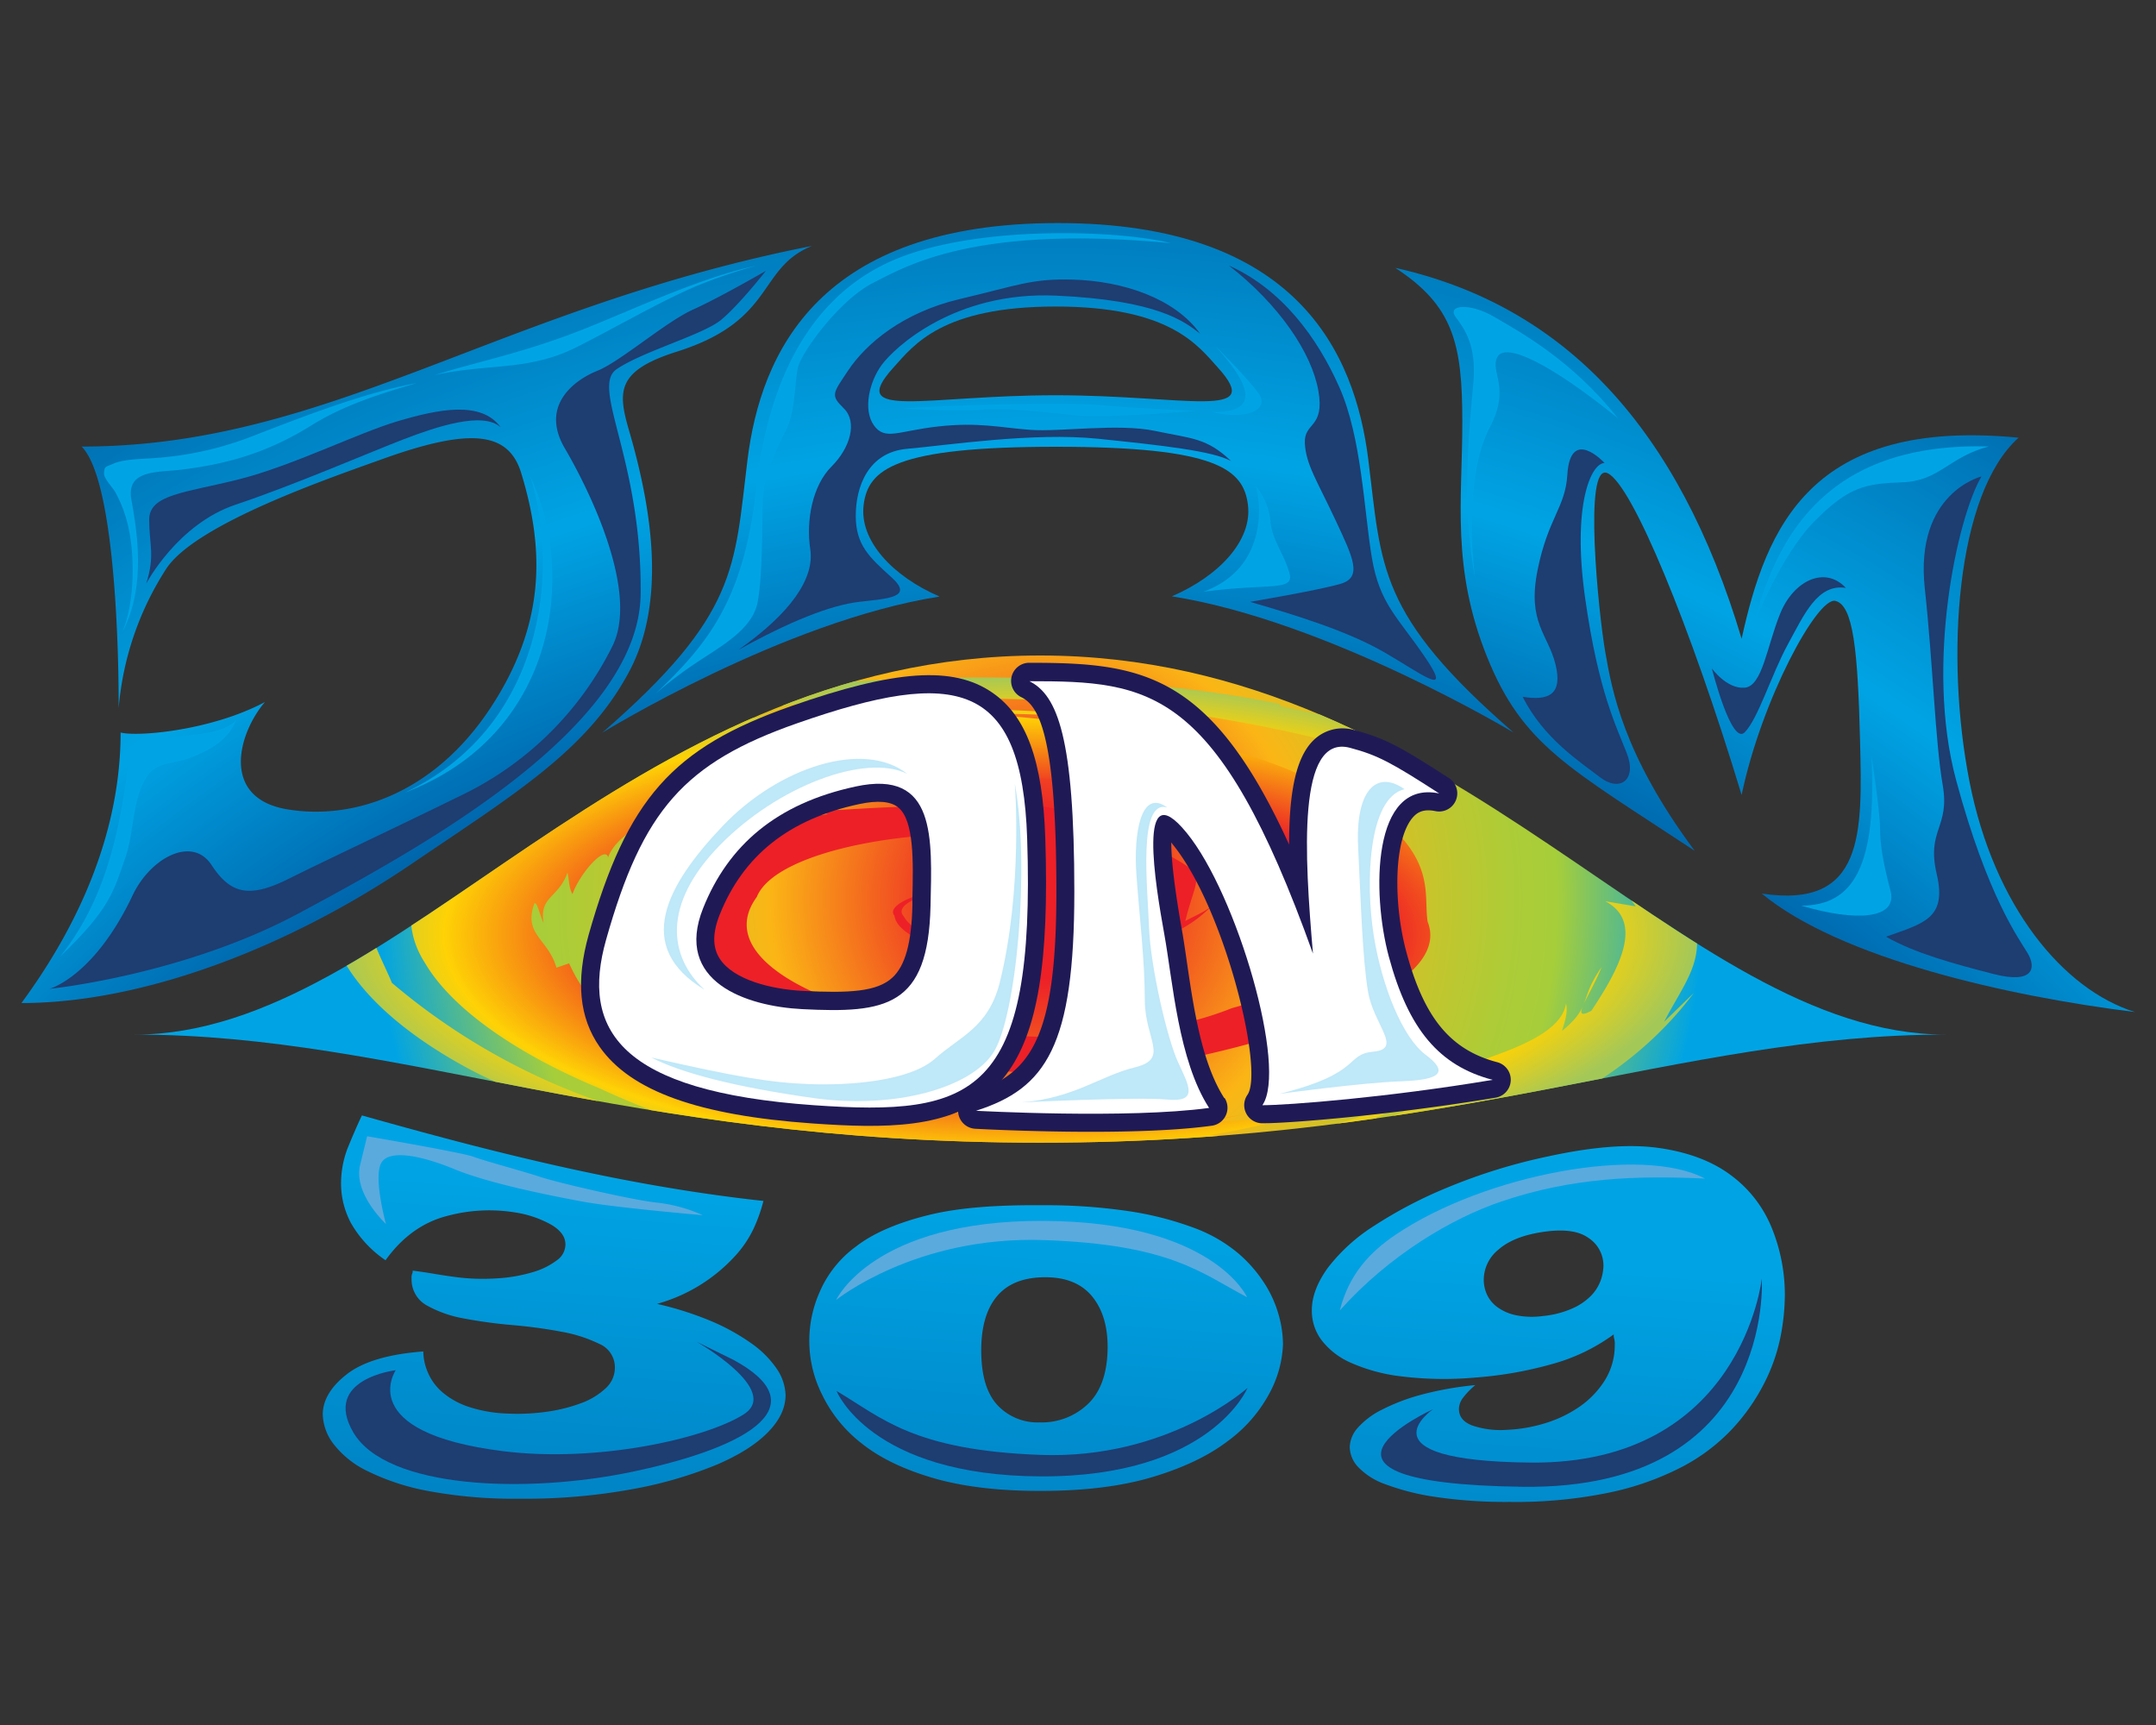 <svg xmlns="http://www.w3.org/2000/svg" xmlns:xlink="http://www.w3.org/1999/xlink" viewBox="0 0 500 400"><rect x="0" y="0" width="500" height="400" fill="#333333" stroke="none"/><defs><style>.cls-1{fill:url(#radial-gradient);}.cls-2{fill:none;}.cls-3{fill:url(#linear-gradient);}.cls-4{fill:url(#linear-gradient-2);}.cls-5{fill:url(#linear-gradient-3);}.cls-6{fill:url(#radial-gradient-2);}.cls-7{fill:#00a4e4;}.cls-8{fill:url(#radial-gradient-3);}.cls-9{fill:url(#radial-gradient-4);}.cls-10{fill:#1e3d71;}.cls-11{clip-path:url(#clip-path);}.cls-12{fill:url(#radial-gradient-6);}.cls-13{fill:url(#radial-gradient-7);}.cls-14{fill:#1f1a55;}.cls-15{fill:#fff;}.cls-16{fill:#bfe8f8;}.cls-17{fill:#5aaade;}</style><radialGradient id="radial-gradient" cx="241.26" cy="208.49" r="153.75" gradientUnits="userSpaceOnUse"><stop offset="0.12" stop-color="#ed2027"/><stop offset="0.41" stop-color="#fbb615"/><stop offset="0.48" stop-color="#e4bd1f"/><stop offset="0.61" stop-color="#c2c62e"/><stop offset="0.71" stop-color="#adcc37"/><stop offset="0.78" stop-color="#a6ce3a"/><stop offset="1" stop-color="#00a4e4"/></radialGradient><linearGradient id="linear-gradient" x1="132.4" y1="273.36" x2="123.04" y2="399.74" gradientUnits="userSpaceOnUse"><stop offset="0" stop-color="#00a4e4"/><stop offset="1" stop-color="#006db0"/></linearGradient><linearGradient id="linear-gradient-2" x1="244.95" y1="279.66" x2="235.59" y2="406.04" xlink:href="#linear-gradient"/><linearGradient id="linear-gradient-3" x1="359.95" y1="290.86" x2="350.59" y2="417.25" xlink:href="#linear-gradient"/><radialGradient id="radial-gradient-2" cx="242.74" cy="455.49" r="423.47" gradientUnits="userSpaceOnUse"><stop offset="0.66" stop-color="#00559d"/><stop offset="0.83" stop-color="#00a4e4"/><stop offset="1" stop-color="#006db0"/></radialGradient><radialGradient id="radial-gradient-3" cx="242.73" cy="455.36" r="423.32" xlink:href="#radial-gradient-2"/><radialGradient id="radial-gradient-4" cx="242.75" cy="455.41" r="423.35" xlink:href="#radial-gradient-2"/><clipPath id="clip-path"><path class="cls-1" d="M451.23,239.9c-61.53,0-113.3,25.07-210,25.07S92.8,239.9,31.29,239.9c61.51,0,113.27-87.9,209.94-87.9S389.7,239.9,451.23,239.9Z"/></clipPath><radialGradient id="radial-gradient-6" cx="138.41" cy="73.93" r="1.16" gradientTransform="translate(0 186.27) scale(1 0.38)" gradientUnits="userSpaceOnUse"><stop offset="0" stop-color="#fff"/><stop offset="0.37" stop-color="#fdfeff"/><stop offset="0.51" stop-color="#f6fcfe"/><stop offset="0.6" stop-color="#ebf8fd"/><stop offset="0.68" stop-color="#daf2fb"/><stop offset="0.75" stop-color="#c4eaf9"/><stop offset="0.8" stop-color="#a8e0f6"/><stop offset="0.86" stop-color="#88d5f2"/><stop offset="0.91" stop-color="#62c7ee"/><stop offset="0.95" stop-color="#37b8ea"/><stop offset="0.99" stop-color="#09a7e5"/><stop offset="1" stop-color="#00a4e4"/></radialGradient><radialGradient id="radial-gradient-7" cx="235.45" cy="80.13" r="157.72" gradientTransform="translate(0 186.27) scale(1 0.38)" gradientUnits="userSpaceOnUse"><stop offset="0.54" stop-color="#ed2027"/><stop offset="0.84" stop-color="#fed205"/><stop offset="1" stop-color="#a4c858"/></radialGradient></defs><title>126-500x400-P</title><g id="Layer_1" data-name="Layer 1"><path class="cls-2" d="M255.08,206.38c-1.56-1-3-1.84-4.25-2.54-.28.59-.57,1.17-.89,1.78,1.16,1,2.51,2.2,3.89,3.52A25.1,25.1,0,0,0,255.08,206.38Z"/><path class="cls-3" d="M83.93,258.65c9.13,2.56,18.34,5.1,27.59,7.44s18.6,4.54,28.05,6.46q9.19,1.88,18.57,3.38t18.91,2.55a36.26,36.26,0,0,1-2.28,6.41,25.34,25.34,0,0,1-4.53,6.61,38.42,38.42,0,0,1-17.86,10.85,75.5,75.5,0,0,1,12.56,4,48.75,48.75,0,0,1,9.29,5.14,23.26,23.26,0,0,1,5.89,5.88,11.48,11.48,0,0,1,2.06,6.12c0,2.91-1.29,5.74-4,8.54s-6.63,5.31-11.85,7.56A95.84,95.84,0,0,1,147,345.25a138.28,138.28,0,0,1-26.49,2.28,108.68,108.68,0,0,1-21-1.75,54.3,54.3,0,0,1-14.19-4.61,21.92,21.92,0,0,1-8-6.37A11.81,11.81,0,0,1,74.85,328c0-3.29,1.86-6.44,5.57-9.33S90,314,98.17,313.38a12.69,12.69,0,0,0,1.09,4.95,12.52,12.52,0,0,0,3.3,4.48,18.22,18.22,0,0,0,5.91,3.34,32,32,0,0,0,9.17,1.63,48.23,48.23,0,0,0,9-.4,37.27,37.27,0,0,0,8.1-2,16.6,16.6,0,0,0,5.71-3.45,6.47,6.47,0,0,0,2.15-4.93,5.9,5.9,0,0,0-3.62-5.38,33,33,0,0,0-8.82-2.82q-5.25-1-11.25-1.53a110.23,110.23,0,0,1-11.23-1.52A27.4,27.4,0,0,1,99,302.72a6.84,6.84,0,0,1-3.55-6.22,2.74,2.74,0,0,1,.12-1.11,1.35,1.35,0,0,0,.13-.75c1.37.17,3.06.41,5,.74s3.67.58,5.06.76a48.62,48.62,0,0,0,9.61.28,35.63,35.63,0,0,0,8.19-1.43,17,17,0,0,0,5.57-2.74,4.53,4.53,0,0,0,2-3.68c0-1.8-1.14-3.32-3.33-4.6a24.82,24.82,0,0,0-8.24-2.81,37.46,37.46,0,0,0-15.8.78c-5.67,1.44-10.44,4.85-14.35,10.29a25.94,25.94,0,0,1-8-8.59,19.58,19.58,0,0,1-2.32-9.09,22.94,22.94,0,0,1,1.51-8.26C81.68,263.65,82.76,261.1,83.93,258.65Z"/><path class="cls-4" d="M241.16,345.72q-14.53,0-24.79-3t-16.52-8a31.68,31.68,0,0,1-9.16-11.25A27.78,27.78,0,0,1,190,299.8a25.52,25.52,0,0,1,8.44-10.7c4.05-3.15,9.61-5.52,16.7-7.3s16-2.42,26.77-2.33a131,131,0,0,1,20.38,1.46,74.8,74.8,0,0,1,14.86,3.88,34.22,34.22,0,0,1,10.16,5.94,31.75,31.75,0,0,1,6.18,7.23,26.91,26.91,0,0,1,3.18,7.4,25.5,25.5,0,0,1,.87,6.38,25.86,25.86,0,0,1-3.1,11.25,33,33,0,0,1-9.7,11.15q-6.66,5.1-17.45,8.34T241.16,345.72Zm15.71-33.39q0-7.36-3.64-11.77c-2.45-2.93-6-4.37-10.76-4.39-4.9,0-8.63,1.37-11.15,4.28s-3.79,7.2-3.76,12.86,1.26,9.76,3.7,12.45a12.71,12.71,0,0,0,9.88,4.07,15.45,15.45,0,0,0,11.23-4.33C255.35,322.62,256.85,318.21,256.87,312.33Z"/><path class="cls-5" d="M342.14,321.18a17.9,17.9,0,0,0-2.8,2.88,4.51,4.51,0,0,0-1,2.63c0,1.78,1,3.06,3.09,3.86a20.58,20.58,0,0,0,8.12,1A35.19,35.19,0,0,0,358.4,330a28.67,28.67,0,0,0,7.91-3.81,21,21,0,0,0,5.84-6.07,15.35,15.35,0,0,0,2.33-8.13,5,5,0,0,0-.11-1.51,2.64,2.64,0,0,1-.12-1.06,43.91,43.91,0,0,1-14.47,6.93,89.52,89.52,0,0,1-17.61,3.08,81.4,81.4,0,0,1-17.21-.27,40.3,40.3,0,0,1-11.8-3.21,17.12,17.12,0,0,1-6.78-5.33,11.31,11.31,0,0,1-2.15-6.8c0-3.21,1.28-6.45,3.7-9.82a41.56,41.56,0,0,1,10.71-9.73,102.78,102.78,0,0,1,17.27-9,131.31,131.31,0,0,1,23.29-7.16c10.1-2.18,18.6-2.9,25.54-1.91s12.54,3.16,16.86,6.45A28.47,28.47,0,0,1,411,285a41.32,41.32,0,0,1,2.93,15.2,52,52,0,0,1-1,9.75,41.77,41.77,0,0,1-3.77,10.77,46.35,46.35,0,0,1-7.33,10.51,43.76,43.76,0,0,1-11.7,8.89,65.84,65.84,0,0,1-17,6,106.65,106.65,0,0,1-23,2.15,110.84,110.84,0,0,1-17.32-1.17,55.55,55.55,0,0,1-11.51-2.92,16.09,16.09,0,0,1-6.38-4.05,6.92,6.92,0,0,1-1.9-4.59,7.06,7.06,0,0,1,1.91-4.51,18.4,18.4,0,0,1,5.58-4.16,46.27,46.27,0,0,1,9.13-3.47A76.7,76.7,0,0,1,342.14,321.18Zm29.71-27.55A7.62,7.62,0,0,0,368.3,287c-2.41-1.69-6.14-2.07-11.2-1.22q-6.28,1.06-9.61,4a9.05,9.05,0,0,0-3.39,6.86,8.21,8.21,0,0,0,.74,3.54,7.52,7.52,0,0,0,2.44,2.94,11.13,11.13,0,0,0,4.29,1.86,18.55,18.55,0,0,0,6.28.18,21.93,21.93,0,0,0,6.69-1.71,13.91,13.91,0,0,0,4.35-2.9,10,10,0,0,0,2.26-3.46A10.68,10.68,0,0,0,371.85,293.63Z"/><path class="cls-6" d="M18.93,103.55c9,9.06,8.59,60.62,8.59,60.62a70.41,70.41,0,0,1,11-32.23c6.77-10.45,37.94-21.1,50.39-25.57,20.35-7.29,29-6.18,31.93,3.22,5.36,17.45,5.87,34.9-7.1,54.58s-31.58,26.09-47.12,23.5-11.4-17.61-5.18-24.88c-12.24,6.54-29.33,8.12-33.47,7.07,0,28-14.21,50.77-23,62.73,28.16,0,61.73-12.78,90.3-32.14C119.32,184.12,136,174.13,145.77,156c8.86-16.33,5.44-37.95.07-56.32-2.61-9-2.79-13.74,11.14-18.14,23-7.26,18.58-19.39,31.36-24.52C115.1,71.44,76.47,103.55,18.93,103.55Z"/><path class="cls-7" d="M28.39,146.56c2.93-7.23,2.86-17.61,1.38-24.32a30.53,30.53,0,0,0-3.05-8.15c-.56-1-2.63-3.09-2.6-4.33.1-1.75.41-1.45,2.17-2.24,2.5-1.12,6.9-1.08,9.6-1.31a76.22,76.22,0,0,0,22.47-5C71,96.32,84.7,91,96.68,88.82c-8.56,2.53-16.79,5.06-24.43,9.8-9.78,6.08-18.85,8.9-30.12,10.28-5.52.69-12.88-.06-11.67,6.9C31.65,122.57,34.08,135.85,28.39,146.56Z"/><path class="cls-7" d="M100.75,87c12.38-2.79,21.66-.85,32.91-6.47,8.73-4.37,19-10.42,28-14.26a125.44,125.44,0,0,1,13.73-4.67C163,64.21,147.81,71.31,136.18,76,121.46,81.92,110,84,100.75,87Z"/><path class="cls-8" d="M271.76,138.28C308,144,351,169.86,351,169.86c-31.59-27.44-30.56-38.32-33.66-63.19s-16.58-54.95-72-54.95-68.92,30.07-72,55-2.07,35.75-33.68,63.19c0,0,42-25.9,78.24-31.58-10.88-4.67-18.66-13-17.61-21.26s7.24-13.47,44.56-13.47,43.52,5.19,44.56,13.47S282.64,133.61,271.76,138.28ZM244.82,91.65c-30.07,0-48.74,5.85-37.63-6.41,4.72-5.22,11.21-14.16,37.63-14.16S277.73,80,282.44,85.24C293.55,97.5,274.87,91.65,244.82,91.65Z"/><path class="cls-9" d="M323.58,62.11c39.39,8.8,65.79,37.3,80.32,86,5.71-25.89,16.06-51.29,64.24-46.62-14.49,12.94-17.09,50.8-11.39,79.78s21.77,48.21,38.35,53.4c-29.54-3.65-68.4-12.45-86.54-27.47,23.83,3.61,23.33-14,22.81-35.26s-1.58-31.58-5.72-32.6-17.09,22.77-21.75,45c-11.93-39.36-25.39-72-31.09-74.62s-2.07,32.66-.53,41.47,4.14,23.82,20.74,46.1c-29-19.16-39.89-24.35-48.19-45.05s-5.7-36.28-5.7-54.42S337.06,70.91,323.58,62.11Z"/><path class="cls-7" d="M54.78,167c-6,6.08-23.43.73-25,10.62C28,188.52,26,206.86,13.89,221.88c11.73-11.24,12.5-15.28,15.26-23.27,2-5.81,1.46-13.54,5.09-18.79,2.27-3.22,6.41-2.7,9.86-4.08C48.93,173.84,52.86,171.63,54.78,167Z"/><path class="cls-7" d="M123,110.54c7,22.28,2.86,58.3-29.26,73.32C129.26,170.42,133.66,133.09,123,110.54Z"/><path class="cls-10" d="M11.47,229.3s31.09-3.12,58-17.61,78.77-42.52,79.1-73.94-11.75-48-5.52-52.18,20-7.95,24.18-11.4S177.62,62.8,177.62,62.8s-10.72,6.21-16.93,9-16.92,12.09-22.11,14.16-13.48,7.95-7.59,18,17.28,33.48,11,45.94A75.71,75.71,0,0,1,107.85,184c-16.94,8.32-31.77,15.22-40.78,19.72s-13.47,3.81-18-3.12S34.84,199,30.79,207.55C21.82,226.54,11.47,229.3,11.47,229.3Z"/><path class="cls-10" d="M33.91,135.32s7.25-13.8,20.74-18.3,31.78-12.42,39-15.18,18.31-6.58,22.46-2.76c-4.5-6.25-14.52-4.18-23.84-1.42s-24.53,10.39-36.95,13.51S34.6,114.62,34.6,120.5,36,128.75,33.91,135.32Z"/><path class="cls-7" d="M152.07,160.82c11.91-11.4,20.45-21.49,23.31-47.68s13.47-45.61,33.16-53.37,52.08-6.24,63-3.38c-45.51-4.31-61.24,5.29-69,9.17S185.73,81.79,185,85.41s-.53,10.28-2.86,14.68-4.93,10.45-5.19,15.12,0,18.4-1.29,24.61-8.56,10.09-14,13.74A95.59,95.59,0,0,0,152.07,160.82Z"/><path class="cls-7" d="M281.87,80.25c3.89,4.4,14,15.77-1,15.28,8.81,2.07,12.95-.79,11.4-3.65S281.87,80.25,281.87,80.25Z"/><path class="cls-7" d="M209.33,94.74c8.54-.79,38.35-1.55,46.12-.79s22,1.31,22,1.31-21,1.81-28,1.06S233.15,94.51,227.71,95,209.33,94.74,209.33,94.74Z"/><path class="cls-7" d="M291.18,112.61c1.32,3.88,2.86,19.2-12.16,24.62,15.55-2.07,21.23,0,20-4.41s-4.14-7.75-4.4-12.15A15.42,15.42,0,0,0,291.18,112.61Z"/><path class="cls-10" d="M171.24,150.7c11.65-6.47,21.23-10.35,28-11.14s12.71-1,7.52-5.68-8.3-7.53-8.3-14.27,2.86-14.75,11.93-15.54,29.26-3.88,44.3-2.33,26.7,2.86,30.84,5.19c-5.72-5.45-9.07-5.19-17.63-7s-22,.26-29-.26-11.91-1.81-21.24-.79-12.42,3.38-15-.26-1.05-10.09,1.81-14,16.82-17.12,40.42-16.07,29.78,6,33.42,8.81c-5.95-8.28-18-12.19-29.45-12.52-9.61-.3-13,1.38-26.25,4.5s-21.77,10.35-25.91,16.56c-3.57,5.36-4.16,5.72-1,8.81s1.55,9.07-2.86,13.47-5.95,12.46-4.93,19.19S183.4,142.16,171.24,150.7Z"/><path class="cls-10" d="M289.9,139.56c10.61,3.09,22.54,6.74,31.09,11.67s16.07,10.87,9.59,1.31-10.64-12.45-12.45-23.33-2.34-27.73-7.51-39.4S297.16,67,285,61.58c11.65,9.07,19.18,20.21,20.74,29s-3.37,7.26-3.13,12.19,2.86,8.77,7,17.61,6.48,13.48,1.29,15S289.9,139.56,289.9,139.56Z"/><path class="cls-7" d="M342.07,133.94c-3.47-18.3-1-37.3-.35-45.58s-2.07-12.09-4.14-14.85,3.09-3.45,9,0,18,10,28.66,23.5C359,83.86,349,79.36,347.24,82.81s3.19,6.93-1.72,16.27C339,111.5,342.07,133.94,342.07,133.94Z"/><path class="cls-7" d="M406.66,145c5.55-21.79,17.95-42.49,54.58-41.47-9.32,2.43-11.41,8-20.05,8.31s-12.42,1-20.37,9S406.66,145,406.66,145Z"/><path class="cls-7" d="M434,175.05C435.34,201,429.79,210,417.7,210c12.8,3.81,22.46,3.12,20.73-3.45S436,195.79,436,192,434,175.05,434,175.05Z"/><path class="cls-10" d="M372.12,107.36c-3.11,0-7.59,9.66-4.5,31.41s7.26,29.71,9.67,35.95-1.72,9-6.22,5.52-13.13-9-17.94-18.66c6.21,1,9.31-.66,7.59-7.59s-6.58-9.66-4.14-21.79,6.44-14.49,6.9-22.08C364.17,98.71,372.12,107.36,372.12,107.36Z"/><path class="cls-10" d="M397,155s4.5,17.94,7.61,14.82,6.21-13.44,10-20.38,6.9-14.16,13.47-13.11c-4.83-5.19-12.09-1.74-15.21,5.89s-4.13,16.92-8.28,17.25S397,155,397,155Z"/><path class="cls-10" d="M459.53,110.48c-5.54,9.33-13.15,43.51-5.88,70.45s14.49,36.61,16.56,40.06,1.4,7.26-7.92,4.86S444,221,437.4,217.21c8.64-3.12,14.18-4.14,11.75-14.52S452.27,192,450.53,182s-2.24-28.06-4.15-45.58C444,114.26,459.53,110.48,459.53,110.48Z"/><path class="cls-1" d="M451.23,239.9c-61.53,0-113.3,25.07-210,25.07S92.8,239.9,31.29,239.9c61.51,0,113.27-87.9,209.94-87.9S389.7,239.9,451.23,239.9Z"/><g class="cls-11"><polygon class="cls-12" points="138.77 215.27 138.05 214.04 138.46 215.21 138.77 215.27"/><path class="cls-13" d="M385.92,236.94c4.76-9.15,9.66-14.24,6.8-23.74.73-1.76,2.17-3.74,2.11-5.45-8.15-9.42-6.08-3.93-13.12-10.35-6.08-8.7-36.57-22.55-45.77-24.12-4.27-2.3,8.16,1.44,11.5,2-21.88-6.63-22-5.2-50.54-11.56l0-.46c-68.32-14.2-195.34-4.37-218.92,34.48,2-2.35,2.33-1.62,3.76-2.44-14.44,18.12.38,38.31,27.13,52.62,27.81,14.71,71.26,20.92,103.18,21.63-21.56-1.75-51.2-5.92-73.54-14.3a151.14,151.14,0,0,1-47.62-27.34c-2.79-6.75-9.07-17.37-3.68-20.16,10.29-25.5,37.84-36.31,97-44.43,9.1-.67,5.06.5,7.95,1-16,1.75-31.74,4-45.48,7.7,8.55-2.12,18.47-3.1,27.67-4.48-11.76,2.13-39.73,7.78-39.64,10.22,30.18-13.49,103-14.82,138.22-9.26-16.13-3.07-38.41-4.12-59.21-4.46-9.17-.3-23.82.05-23.2-.63,60.83-5.17,117.07,3.71,159.7,23,10.86,4.89,20.94,13.24,19.46,14.55-4.08-4-2.73-.69-7.33-3.64,10.58,8,7.51-.35,17,12.85l-7.1-1.19c9.45,4.87,2.69,16.53-3.19,25.39-5.22,2.81-.47-3.14,2.37-10.11-5.36,7.66-2.12,8.94-9.17,14.79.59-2.13,1.4-4.21.92-6.37C362.13,239.74,350,243.52,343.3,246c.2.59,9.14-1.27-3.78,5.46-6.57,2.53-4.47.78-6.42,1.21,0,.61-2.48,3.88-13.89,7.33-3,.06,5.59-3.19,5-3.91-8,2.53-14,5.08-21.59,5.72-15.38,3.94,2.27.69-7,3.5-27.44,3.13-4.57-1.93-15.25-2.11,18.43-2.81,37.43-9.38,42.78-13.13a121.9,121.9,0,0,1-27.86,9.37c1.11-.67-23,2.2-6.84-1-31.25,5.3-76,.42-105-8.12,3.45,1.56,8.77,3.07,7.16,3.29-15.93-4-12.48-4.46-14.45-5.84-11-3.32-12.46-1.81-20.18-3.71-16.07-9.76-19.62-11.17-24-20.67l-2.94,1c-1.94-6.77-7.75-7.63-5.11-14.92.64-.36,1.17,2.43,2.12,4.55-1-6.26,3.39-5.64,5.56-11.68.39,1.74.29,3.42,1.15,5,1.61-4.65,7.49-11.41,8.28-8.55,3.22-9.28,28.85-18.24,57.37-19.29l-1.38,1.28c13.16-2.69,51.43.2,62.9.69l1.31.81a131,131,0,0,1,24.35,4.06c7.66,3.84,1.09,3.76,2.83,3.73,15.41,7.95,20.37,18.27,18.07,24.53,5.29,1.67.63,13.45-20.77,19.16-43.31,17.38-127.66-1.93-110.21-25.77,4.47-11.17,39.43-17.15,65.36-13.68,28.78,2.38,35.82,20.09,7.23,25-7.86.79-17.91,1.28-28.52-.84-4.57-1.41-8.55-3.33-10-6-2.89-3.22,7.8-6.47,14.51-5.95-8.58-1.05-19,3.13-16.66,5.79.39,2.53,2.92,4,5.25,5.42,5.36,2.94,14.86,4.31,28.63,4.31,21.22-1.2,32.2-4.11,40-12.28-1.32,1.45-4.34,2.65-6.43,3.81,3-12.24,6.1-9.87-8.36-17.69l5-1.09c-6.72-3.22-26.2-7.52-35.5-8.67l-8.48,1.25c-19.18-1.17-31.68.82-38.81.52l3.25.91c-3.58.21-21.79,3.89-30.07,10-8.51,5.7-9.59,10.25-10.12,5.18-.39,2.49-1.87,4.56-1.79,9.85l-3.56.83c0,8.1,10.91,15.7,12.09,17.95a53.91,53.91,0,0,0-11.44-5.76c18.27,15.74,29.25,14.33,32,14.57,4.95-.64,6.05.64,36.17,5.34l-1.47.82,16.73.66,17.75,1.23c22.93-1.13,90.59-16.05,82.82-35.73-1-6.21,2-14-11.65-24.78l-2.33,1.36c-2-4.42-19.13-15.33-46.93-19.6-25.56-4.71-51.72-5.55-63.16-7.13-22.24,1.91,2.5.07,2,1.41-42.23,3.11-46.9,2.24-71.26,7-24.25,8.41,20.42-5.29,8.13-.27-36.87,11.55-26.75,11-46.43,29.66-3.26,1.81,1.81-5.37,3-7.51-4.78,6.74-11.24,18.21-3.84,29.51,6.6,11.21,22.64,21.62,40.48,29,19,8.87,48.5,18.27,87.25,22.54,38.48,4.9,87.54-.2,115.4-10.52l.2-.72c24.75-7.66,40.42-19.57,50.84-33.42Z"/></g><path class="cls-14" d="M283.92,254.63c-5.26-8.15-7.14-21.1-8.66-31.5-.38-2.62-.74-5.08-1.13-7.3-3.28-18.46-2.55-22.78-2.09-23.78a2.52,2.52,0,0,1-2.83,1,11,11,0,0,1,2.73,2.72c12.05,14.74,21.26,52.46,17.36,58.1a4.2,4.2,0,0,0,3.46,6.6c6.73,0,30.56-2,54.1-5.94a4.21,4.21,0,0,0,.37-8.22c-10.85-2.85-17-10.28-21.1-25.64-3-11.1-3-26.33,1.7-31.32.86-.9,2.21-1.86,5.08-1.26a4.21,4.21,0,0,0,3.14-7.65c-11.13-7.19-14.73-9.22-21.87-11.12a9.61,9.61,0,0,0-9,1.82c-7.14,6-7.18,23-4.84,50.32a4.2,4.2,0,0,1,8.15-1.77c-22.55-63-39.41-66-69.71-66a4.2,4.2,0,0,0-1.88,8c4,2,8.09,8.93,8.09,45.07,0,34.59-6.13,42.38-19.88,46.77a4.21,4.21,0,0,0,1.05,8.21c1.45.08,35.78,1.93,54.84-.7a4.2,4.2,0,0,0,3-6.44Z"/><path class="cls-15" d="M226.35,257.57c16.26-5.2,22.8-15,22.8-50.78s-3.91-45.57-10.41-48.83c28,0,43.6,1.28,65.75,63.16-1.95-22.8-3.75-51,8.61-47.71,6.44,1.71,9.63,3.45,20.67,10.58-15.61-3.26-15.64,23.1-11.7,37.79,4.55,16.92,11.7,25.37,24.09,28.62-24.25,4.08-47.53,5.88-53.4,5.88,5.87-8.47-5.85-48.83-17.56-63.16S268,205.48,270,216.55s3.25,29.28,10.4,40.36C261.51,259.5,226.35,257.57,226.35,257.57Z"/><path class="cls-14" d="M183.45,163.75c-27.53,9.65-38,21.53-46.93,53-3,10.72-2.2,19.23,2.55,26,7.19,10.25,22.88,15.89,49.37,17.76,16.53,1.15,32.18,1.41,42-8.06,8.46-8.16,12.15-22.3,12.15-47.72q0-4.92-.18-10.43c-.59-17.88-4.38-28.28-12.31-33.71C221.08,154.37,207.56,155.3,183.45,163.75ZM189,252.09c-23.11-1.64-37.61-6.41-43.08-14.2-3.25-4.63-3.67-10.62-1.34-18.88,8.15-28.86,16.71-38.59,41.63-47.32,21-7.35,32.67-8.61,39.12-4.19,5.42,3.72,8.17,12.31,8.65,27h0c.94,28.67-2,44.65-9.4,51.82C218,252.77,206.53,253.31,189,252.09Zm53.39-57.82Z"/><path class="cls-14" d="M197.5,178.23c-18.93,4.07-31.84,14.42-38.38,30.75-3.41,8.53-1.51,14.41.69,17.84,6,9.36,20.14,11.06,25.94,11.35,11,.56,20.64.54,27-5.35,4.79-4.45,7-11.43,7.3-22.65l0-1.73c.25-10.83.5-22-6.33-27.68C209.84,177.55,204.53,176.72,197.5,178.23Zm-11.33,51.54c-7.23-.37-16.1-2.53-19.27-7.49-1.68-2.61-1.67-5.94,0-10.18,5.51-13.76,16.09-22.15,32.34-25.64,4.29-.92,7.34-.66,9.08.78,3.69,3,3.48,12.59,3.28,21l0,1.74h0c-.2,8.64-1.66,13.94-4.61,16.68C203.42,230,196.92,230.31,186.17,229.77Z"/><path class="cls-15" d="M238.21,194.41C237,158,222,154.71,184.85,167.72c-26.18,9.17-35.82,20.18-44.28,50.15-5.92,20.9,3.05,35.23,48.17,38.41C225.86,258.88,240.18,254.31,238.21,194.41ZM215.8,210.08C215.27,233.48,205.5,235,186,234c-12.94-.66-29.77-6.34-22.93-23.43,5.81-14.52,17-24.25,35.35-28.19C217.21,178.3,216.13,194.44,215.8,210.08Z"/><path class="cls-16" d="M235.35,181.72c3.58,19.52.33,53.73-4.86,62.17s-23.14,13.35-41.69,10.75-30.93-5.88-37.77-9.43c19.87,4.53,27.67,5.85,36.79,6.18s23.12-.66,29-5.89,12.34-7.22,15-17.54C237.29,206.14,235.35,181.72,235.35,181.72Z"/><path class="cls-16" d="M163.42,229.53c-8.28-7.59-10-19.68,3.47-33.48s33.86-21.43,43.52-16.6c-10-7.92-29.71-1.7-42.83,12.1S146.86,219.54,163.42,229.53Z"/><path class="cls-16" d="M236.85,255.63s26.7-1.32,33.84-.66,5.21-2.93,2.6-8.48-6.49-22.44-6.82-31.58-2.61-29.61,4.22-27.67c-6.19-4.53-7.82,6.18-7.14,15.64s1.94,19.85,1.94,29,5.84,13.63-2.27,15.61S249.2,254.64,236.85,255.63Z"/><path class="cls-16" d="M296.74,253.65s18.89-2.59,28.32-2.92,10.75-2.27,5.52-6.18-10.08-15.64-12-27.67S317.24,185,325.72,183c-6.52-4.6-11.4.33-10.76,13.34s1,25.7,2.28,33.51,8.15,13.35,1.32,14S316.27,248.76,296.74,253.65Z"/><path class="cls-10" d="M91.78,317.73s-17.1,2-9.84,14.42c7.68,13.11,40.15,14.3,64.85,9.1,28.38-6,42.24-15.69,23.3-25.92l-8.56-4.21s19.83,11.27,10.9,16.88-33.91,11.25-55.81,8.5C81.94,332.15,91.78,317.73,91.78,317.73Z"/><path class="cls-10" d="M332.37,326.76s-38,17.22,20.7,18,55.51-48.25,55.51-48.25S403.9,339.61,355,339.15C314.64,338.77,332.37,326.76,332.37,326.76Z"/><path class="cls-17" d="M89.51,283.82s-7.6-7-6-13.65l1.63-6.69s22.23,3.81,24.67,4.75,11.12,3.24,15.46,4.67,22,5.5,27.39,6A35.67,35.67,0,0,1,163,281.79s-20.34-1.77-27.66-3.12-21.7-4.17-29.83-7.51-15.93-4.88-17.32-1S89.51,283.82,89.51,283.82Z"/><path class="cls-10" d="M194,322.54s7.82,19.64,47.31,19.81,48-20.51,48-20.51-18.38,16.62-48,15.53S204.53,328.74,194,322.54Z"/><path class="cls-17" d="M289.22,300.81s-7.82-17.56-47.31-17.71-48,18.34-48,18.34,18.37-14.87,48-13.89S278.64,295.27,289.22,300.81Z"/><path class="cls-17" d="M310.72,303.86c2.13-8.47,7.12-13.62,12.86-17.5,20.79-14.06,57.24-20.79,71.82-13.07-15.9-.73-30.75-.25-47.21,5.31C336.79,282.45,322.23,291,310.72,303.86Z"/></g></svg>